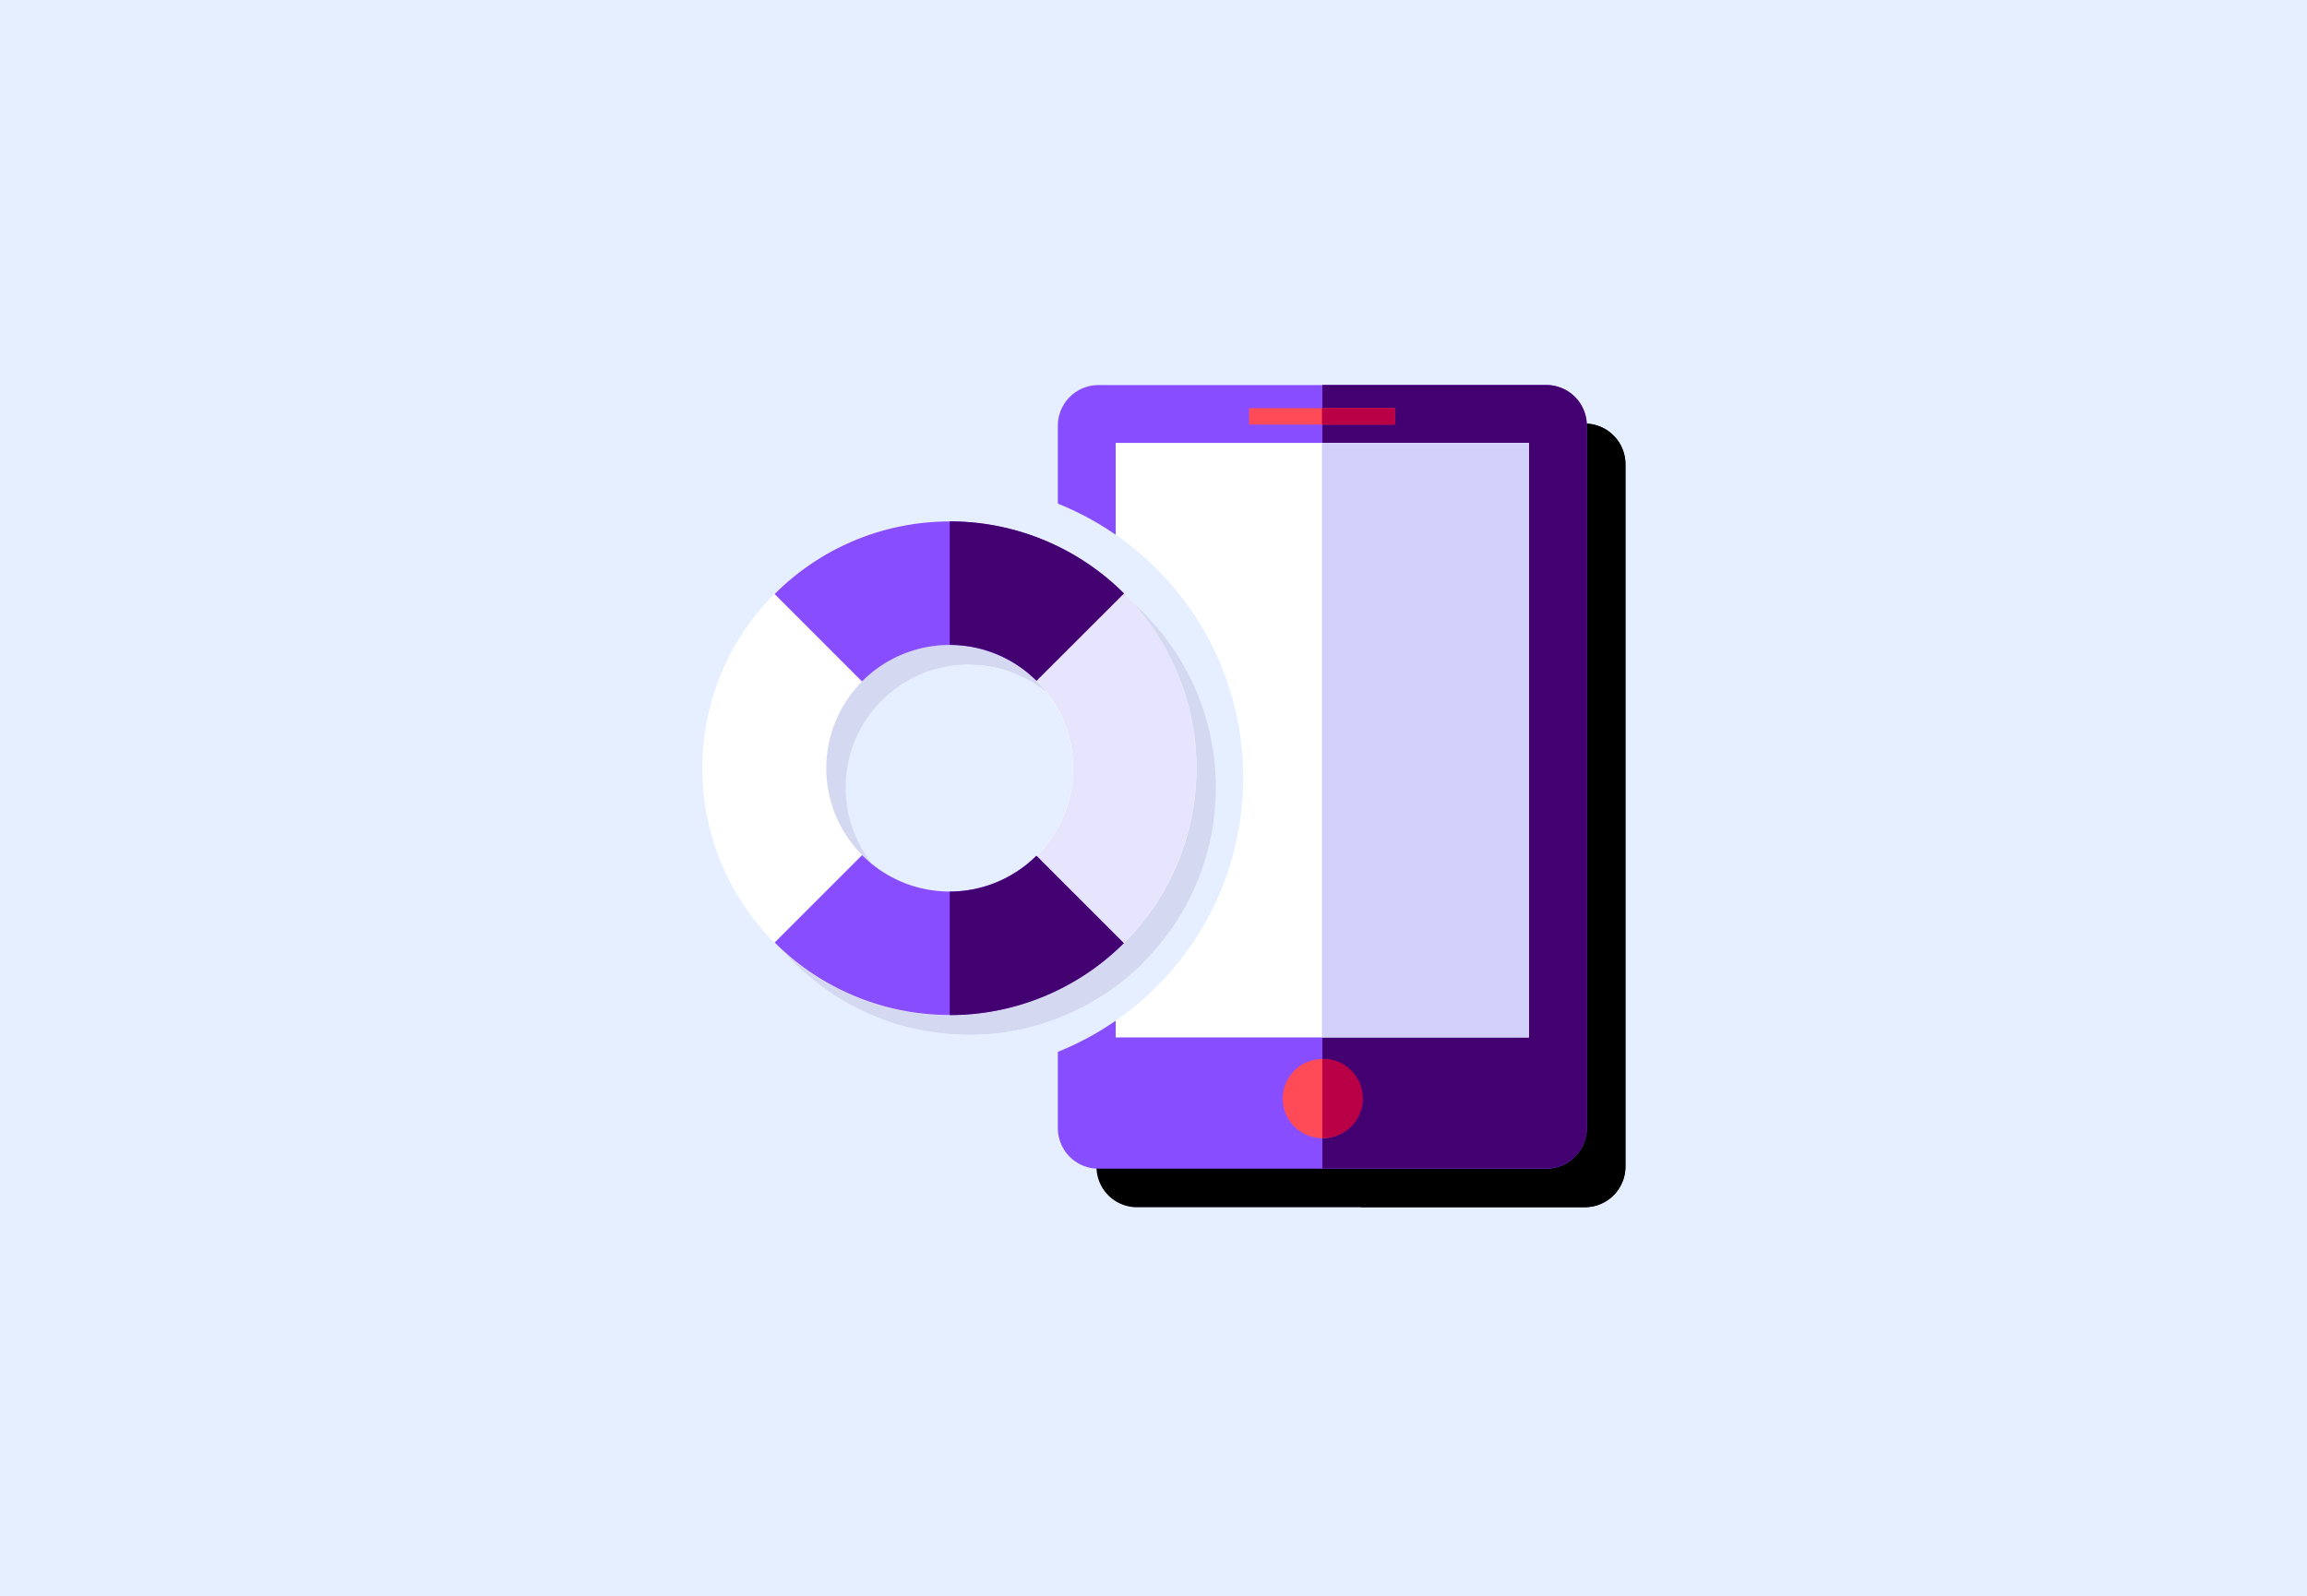 <?xml version="1.0" encoding="UTF-8"?> <svg xmlns="http://www.w3.org/2000/svg" viewBox="0 0 597.54 413.54"><defs><style>.cls-1{isolation:isolate;}.cls-2{fill:#e5efff;}.cls-3{mix-blend-mode:soft-light;}.cls-4{fill:#884dff;}.cls-11,.cls-5{fill:#420070;}.cls-6{fill:#fff;}.cls-7{fill:#ff4a57;}.cls-8{fill:#b90047;}.cls-12,.cls-9{fill:#d1d0fb;}.cls-10{opacity:0.1;mix-blend-mode:multiply;}.cls-11,.cls-12{opacity:0.55;}</style></defs><g class="cls-1"><g id="Lager_1" data-name="Lager 1"><rect class="cls-2" x="-12" y="-1303.5" width="616" height="1732.5"></rect><g class="cls-3"><path d="M421,302.28a10.51,10.51,0,0,1-10.5,10.5h-116a10.5,10.5,0,0,1-10.5-10.5v-182a10.51,10.51,0,0,1,10.5-10.51h116A10.51,10.51,0,0,1,421,120.25Z"></path><path d="M410.51,109.74h-58v203h58a10.51,10.51,0,0,0,10.5-10.5v-182A10.51,10.51,0,0,0,410.51,109.74Z"></path><rect x="298.98" y="124.75" width="107.02" height="154.03"></rect><rect x="333.53" y="115.75" width="37.76" height="4.25"></rect><rect x="352.41" y="115.75" width="18.93" height="4.25"></rect><path d="M362.75,294.63a10.25,10.25,0,0,1-10.25,10.25h0a10.26,10.26,0,0,1-10.26-10.25h0a10.26,10.26,0,0,1,10.26-10.25h0a10.25,10.25,0,0,1,10.25,10.25Z"></path><path d="M352.75,284.38l-.25,0v20.46l.25,0a10.25,10.25,0,0,0,0-20.5Z"></path><rect x="352.41" y="124.75" width="53.59" height="154.03"></rect></g><path class="cls-4" d="M411,292.28a10.51,10.51,0,0,1-10.5,10.5h-116a10.5,10.5,0,0,1-10.5-10.5v-182a10.51,10.51,0,0,1,10.5-10.51h116A10.51,10.51,0,0,1,411,110.25Z"></path><path class="cls-5" d="M400.51,99.74h-58v203h58a10.51,10.51,0,0,0,10.5-10.5v-182A10.51,10.51,0,0,0,400.51,99.74Z"></path><rect class="cls-6" x="288.98" y="114.75" width="107.02" height="154.03"></rect><rect class="cls-7" x="323.53" y="105.75" width="37.76" height="4.25"></rect><rect class="cls-8" x="342.41" y="105.75" width="18.93" height="4.25"></rect><path class="cls-7" d="M352.75,284.63a10.25,10.25,0,0,1-10.25,10.25h0a10.26,10.26,0,0,1-10.26-10.25h0a10.26,10.26,0,0,1,10.26-10.25h0a10.25,10.25,0,0,1,10.25,10.25Z"></path><path class="cls-8" d="M342.75,274.38l-.25,0v20.46l.25,0a10.25,10.25,0,0,0,0-20.5Z"></path><rect class="cls-9" x="342.41" y="114.75" width="53.59" height="154.03"></rect><circle class="cls-2" cx="245.5" cy="201.5" r="76.5"></circle><g class="cls-10"><path class="cls-5" d="M296.18,158.81a64,64,0,1,0,0,90.46A64,64,0,0,0,296.18,158.81Zm-67.81,67.81a31.93,31.93,0,1,1,45.16,0,31.93,31.93,0,0,1-45.16,0Z"></path><path class="cls-11" d="M296.18,158.81A63.79,63.79,0,0,0,251,140.08v32A31.93,31.93,0,0,1,251,236v32a64,64,0,0,0,45.18-109.19Z"></path><path class="cls-5" d="M273.44,226.71a31.93,31.93,0,0,1-45.07-.09l-.07-.08-22.65,22.65.08.08a64,64,0,0,0,90.35.09Z"></path><path class="cls-5" d="M273.44,226.71A31.86,31.86,0,0,1,251,236v32a63.75,63.75,0,0,0,45.08-18.64Z"></path><path class="cls-5" d="M228.37,181.46a31.94,31.94,0,0,1,45.09-.07l22.65-22.65a64,64,0,0,0-90.38.07l-.1.1,22.65,22.65Z"></path><path class="cls-5" d="M296.11,158.74A63.76,63.76,0,0,0,251,140.08v32a31.82,31.82,0,0,1,22.46,9.28Z"></path></g><path class="cls-6" d="M291.18,153.81a64,64,0,1,0,0,90.46A64,64,0,0,0,291.18,153.81Zm-67.81,67.81a31.93,31.93,0,1,1,45.16,0,31.93,31.93,0,0,1-45.16,0Z"></path><path class="cls-12" d="M291.18,153.81A63.79,63.79,0,0,0,246,135.08v32A31.93,31.93,0,0,1,246,231v32a64,64,0,0,0,45.18-109.19Z"></path><path class="cls-4" d="M268.44,221.71a31.93,31.93,0,0,1-45.07-.09l-.07-.08-22.65,22.65.08.08a64,64,0,0,0,90.35.09Z"></path><path class="cls-5" d="M268.44,221.71A31.86,31.86,0,0,1,246,231v32a63.75,63.75,0,0,0,45.08-18.64Z"></path><path class="cls-4" d="M223.37,176.46a31.94,31.94,0,0,1,45.09-.07l22.65-22.65a64,64,0,0,0-90.38.07l-.1.1,22.65,22.65Z"></path><path class="cls-5" d="M291.11,153.74A63.76,63.76,0,0,0,246,135.08v32a31.82,31.82,0,0,1,22.46,9.28Z"></path></g></g></svg> 